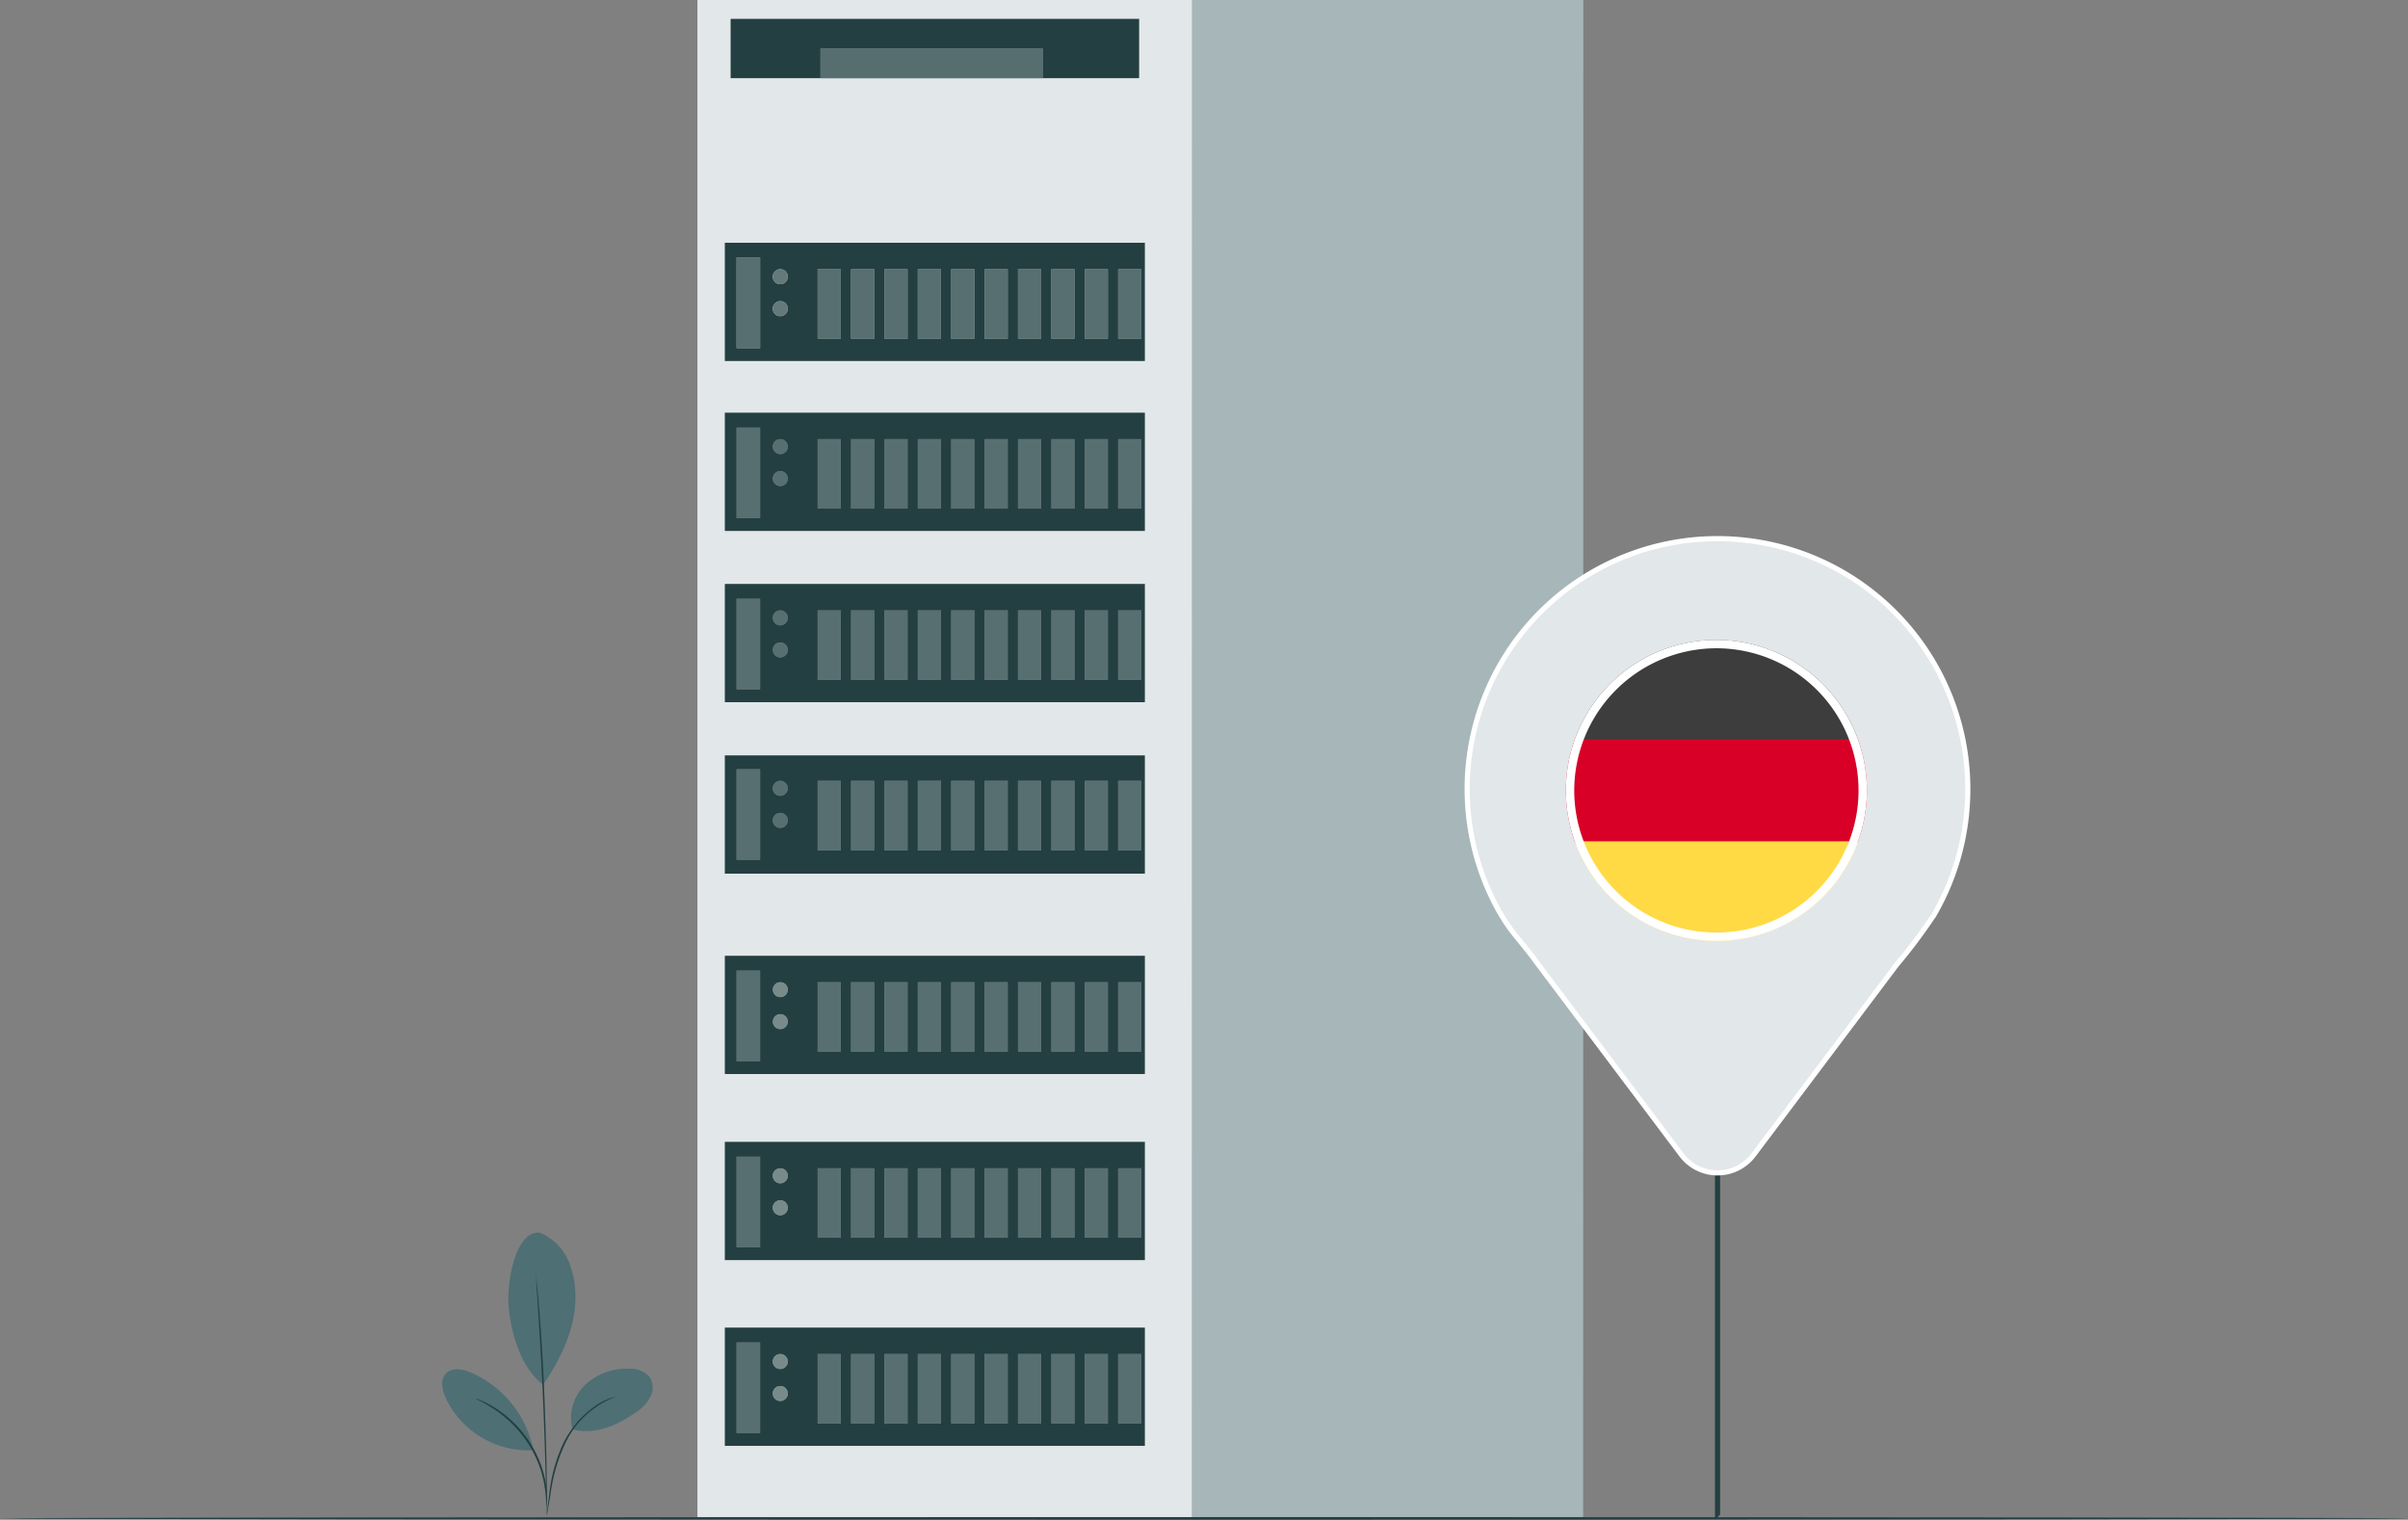 <svg xmlns="http://www.w3.org/2000/svg" width="468.283" height="295.532" viewBox="0 0 468.283 295.532"><rect x="0" y="0" width="468.283" height="295.532" fill="#808080" stroke="none"/><g id="Gruppe_18284" data-name="Gruppe 18284" transform="translate(-1073.358 -244.468)"><g id="freepik--Floor--inject-2" transform="translate(1031.358 66.42)"><path id="Pfad_91836" data-name="Pfad 91836" d="M510.283,473.32c0,.14-104.829.26-234.142.26S42,473.46,42,473.32s104.808-.26,234.142-.26S510.283,473.17,510.283,473.32Z" transform="translate(0)" fill="#243f41"></path></g><g id="Gruppe_18283" data-name="Gruppe 18283"><g id="Gruppe_18275" data-name="Gruppe 18275" transform="translate(1228.727 294.566)" opacity="0.6"><rect id="Rechteck_15526" data-name="Rechteck 15526" width="4.575" height="17.603" fill="#243f41"></rect><rect id="Rechteck_15527" data-name="Rechteck 15527" width="4.495" height="13.516" transform="translate(15.769 2.252)" fill="#243f41"></rect><rect id="Rechteck_15528" data-name="Rechteck 15528" width="4.495" height="13.516" transform="translate(22.268 2.252)" fill="#243f41"></rect><rect id="Rechteck_15529" data-name="Rechteck 15529" width="4.495" height="13.516" transform="translate(28.757 2.252)" fill="#243f41"></rect><rect id="Rechteck_15530" data-name="Rechteck 15530" width="4.495" height="13.516" transform="translate(35.245 2.252)" fill="#243f41"></rect><rect id="Rechteck_15531" data-name="Rechteck 15531" width="4.495" height="13.516" transform="translate(41.744 2.252)" fill="#243f41"></rect><rect id="Rechteck_15532" data-name="Rechteck 15532" width="4.495" height="13.516" transform="translate(48.235 2.252)" fill="#243f41"></rect><rect id="Rechteck_15533" data-name="Rechteck 15533" width="4.495" height="13.516" transform="translate(54.733 2.252)" fill="#243f41"></rect><rect id="Rechteck_15534" data-name="Rechteck 15534" width="4.495" height="13.516" transform="translate(61.222 2.252)" fill="#243f41"></rect><rect id="Rechteck_15535" data-name="Rechteck 15535" width="4.495" height="13.516" transform="translate(67.711 2.252)" fill="#243f41"></rect><rect id="Rechteck_15536" data-name="Rechteck 15536" width="4.495" height="13.516" transform="translate(74.209 2.252)" fill="#243f41"></rect></g><g id="Gruppe_18281" data-name="Gruppe 18281" transform="translate(-12.129)"><g id="Gruppe_18257" data-name="Gruppe 18257" transform="translate(-40.406 31.397)"><g id="Gruppe_18153" data-name="Gruppe 18153" transform="translate(1261.517 213.07)"><g id="freepik--Server--inject-2" transform="translate(0 0)"><path id="Pfad_91177" data-name="Pfad 91177" d="M0,0H96.3V295.012H0Z" fill="#e2e7e9"></path><path id="Pfad_91176" data-name="Pfad 91176" d="M0,0H76.114l-.031,295.012H-.031Z" transform="translate(96.169)" fill="#a6b6b9"></path><rect id="Rechteck_15524" data-name="Rechteck 15524" width="81.686" height="22.996" transform="translate(5.333 146.895)" fill="#243f41"></rect><rect id="Rechteck_15525" data-name="Rechteck 15525" width="81.686" height="22.996" transform="translate(5.333 47.208)" fill="#243f41"></rect><g id="Gruppe_18132" data-name="Gruppe 18132" transform="translate(14.663 52.351)"><path id="Pfad_90998" data-name="Pfad 90998" d="M261.721,180.2a1.455,1.455,0,1,1-1.455-1.455A1.455,1.455,0,0,1,261.721,180.2Z" transform="translate(-258.81 -178.74)" fill="#f8f9f9"></path><path id="Pfad_90999" data-name="Pfad 90999" d="M261.721,186.435a1.455,1.455,0,1,1-1.455-1.455A1.455,1.455,0,0,1,261.721,186.435Z" transform="translate(-258.81 -178.76)" fill="#f8f9f9"></path></g><g id="Gruppe_18121" data-name="Gruppe 18121" transform="translate(7.616 50.099)"><rect id="Rechteck_15526-2" data-name="Rechteck 15526" width="4.575" height="17.603" fill="#a6b6b9"></rect><rect id="Rechteck_15527-2" data-name="Rechteck 15527" width="4.495" height="13.516" transform="translate(15.769 2.252)" fill="#a6b6b9"></rect><rect id="Rechteck_15528-2" data-name="Rechteck 15528" width="4.495" height="13.516" transform="translate(22.268 2.252)" fill="#a6b6b9"></rect><rect id="Rechteck_15529-2" data-name="Rechteck 15529" width="4.495" height="13.516" transform="translate(28.757 2.252)" fill="#a6b6b9"></rect><rect id="Rechteck_15530-2" data-name="Rechteck 15530" width="4.495" height="13.516" transform="translate(35.245 2.252)" fill="#a6b6b9"></rect><rect id="Rechteck_15531-2" data-name="Rechteck 15531" width="4.495" height="13.516" transform="translate(41.744 2.252)" fill="#a6b6b9"></rect><rect id="Rechteck_15532-2" data-name="Rechteck 15532" width="4.495" height="13.516" transform="translate(48.235 2.252)" fill="#a6b6b9"></rect><rect id="Rechteck_15533-2" data-name="Rechteck 15533" width="4.495" height="13.516" transform="translate(54.733 2.252)" fill="#a6b6b9"></rect><rect id="Rechteck_15534-2" data-name="Rechteck 15534" width="4.495" height="13.516" transform="translate(61.222 2.252)" fill="#a6b6b9"></rect><rect id="Rechteck_15535-2" data-name="Rechteck 15535" width="4.495" height="13.516" transform="translate(67.711 2.252)" fill="#a6b6b9"></rect><rect id="Rechteck_15536-2" data-name="Rechteck 15536" width="4.495" height="13.516" transform="translate(74.209 2.252)" fill="#a6b6b9"></rect></g><rect id="Rechteck_15537" data-name="Rechteck 15537" width="81.686" height="22.996" transform="translate(5.333 80.251)" fill="#243f41"></rect><g id="Gruppe_18274" data-name="Gruppe 18274"><path id="Pfad_91000" data-name="Pfad 91000" d="M261.721,213.335a1.455,1.455,0,1,1-1.455-1.445,1.455,1.455,0,0,1,1.455,1.445Z" transform="translate(-244.146 -126.495)" fill="#a6b6b9"></path><path id="Pfad_91001" data-name="Pfad 91001" d="M261.721,219.575a1.455,1.455,0,1,1-1.455-1.455A1.455,1.455,0,0,1,261.721,219.575Z" transform="translate(-244.146 -126.516)" fill="#a6b6b9"></path><g id="Gruppe_18122" data-name="Gruppe 18122" transform="translate(7.617 83.142)"><rect id="Rechteck_15538" data-name="Rechteck 15538" width="4.575" height="17.603" fill="#a6b6b9"></rect><rect id="Rechteck_15539" data-name="Rechteck 15539" width="4.495" height="13.516" transform="translate(15.769 2.252)" fill="#a6b6b9"></rect><rect id="Rechteck_15540" data-name="Rechteck 15540" width="4.495" height="13.516" transform="translate(22.268 2.252)" fill="#a6b6b9"></rect><rect id="Rechteck_15541" data-name="Rechteck 15541" width="4.495" height="13.516" transform="translate(28.757 2.252)" fill="#a6b6b9"></rect><rect id="Rechteck_15542" data-name="Rechteck 15542" width="4.495" height="13.516" transform="translate(35.245 2.252)" fill="#a6b6b9"></rect><rect id="Rechteck_15543" data-name="Rechteck 15543" width="4.495" height="13.516" transform="translate(41.744 2.252)" fill="#a6b6b9"></rect><rect id="Rechteck_15544" data-name="Rechteck 15544" width="4.495" height="13.516" transform="translate(48.235 2.252)" fill="#a6b6b9"></rect><rect id="Rechteck_15545" data-name="Rechteck 15545" width="4.495" height="13.516" transform="translate(54.733 2.252)" fill="#a6b6b9"></rect><rect id="Rechteck_15546" data-name="Rechteck 15546" width="4.495" height="13.516" transform="translate(61.222 2.252)" fill="#a6b6b9"></rect><rect id="Rechteck_15547" data-name="Rechteck 15547" width="4.495" height="13.516" transform="translate(67.711 2.252)" fill="#a6b6b9"></rect><rect id="Rechteck_15548" data-name="Rechteck 15548" width="4.495" height="13.516" transform="translate(74.209 2.252)" fill="#a6b6b9"></rect></g></g><rect id="Rechteck_15549" data-name="Rechteck 15549" width="81.686" height="22.996" transform="translate(5.333 113.553)" fill="#243f41"></rect><g id="Gruppe_18118" data-name="Gruppe 18118" transform="translate(7.616 116.444)"><g id="Gruppe_18272" data-name="Gruppe 18272"><rect id="Rechteck_15550" data-name="Rechteck 15550" width="4.575" height="17.603" fill="#a6b6b9"></rect><g id="Gruppe_18130" data-name="Gruppe 18130" transform="translate(7.047 2.253)"><path id="Pfad_91002" data-name="Pfad 91002" d="M261.721,246.745a1.455,1.455,0,1,1-1.455-1.445,1.455,1.455,0,0,1,1.455,1.445Z" transform="translate(-258.81 -245.3)" fill="#a6b6b9"></path><path id="Pfad_91003" data-name="Pfad 91003" d="M261.721,253a1.455,1.455,0,1,1-1.455-1.445A1.455,1.455,0,0,1,261.721,253Z" transform="translate(-258.81 -245.32)" fill="#a6b6b9"></path></g><rect id="Rechteck_15551" data-name="Rechteck 15551" width="4.495" height="13.516" transform="translate(15.77 2.253)" fill="#a6b6b9"></rect><rect id="Rechteck_15552" data-name="Rechteck 15552" width="4.495" height="13.516" transform="translate(22.268 2.253)" fill="#a6b6b9"></rect><rect id="Rechteck_15553" data-name="Rechteck 15553" width="4.495" height="13.516" transform="translate(28.756 2.253)" fill="#a6b6b9"></rect><rect id="Rechteck_15554" data-name="Rechteck 15554" width="4.495" height="13.516" transform="translate(35.246 2.253)" fill="#a6b6b9"></rect><rect id="Rechteck_15555" data-name="Rechteck 15555" width="4.495" height="13.516" transform="translate(41.744 2.253)" fill="#a6b6b9"></rect><rect id="Rechteck_15556" data-name="Rechteck 15556" width="4.495" height="13.516" transform="translate(48.234 2.253)" fill="#a6b6b9"></rect><rect id="Rechteck_15557" data-name="Rechteck 15557" width="4.495" height="13.516" transform="translate(54.732 2.253)" fill="#a6b6b9"></rect><rect id="Rechteck_15558" data-name="Rechteck 15558" width="4.495" height="13.516" transform="translate(61.223 2.253)" fill="#a6b6b9"></rect><rect id="Rechteck_15559" data-name="Rechteck 15559" width="4.495" height="13.516" transform="translate(67.711 2.253)" fill="#a6b6b9"></rect><rect id="Rechteck_15560" data-name="Rechteck 15560" width="4.495" height="13.516" transform="translate(74.209 2.253)" fill="#a6b6b9"></rect></g></g><g id="Gruppe_18119" data-name="Gruppe 18119" transform="translate(7.616 149.592)"><g id="Gruppe_18270" data-name="Gruppe 18270"><rect id="Rechteck_15550-2" data-name="Rechteck 15550" width="4.575" height="17.603" fill="#a6b6b9"></rect><path id="Pfad_91002-2" data-name="Pfad 91002" d="M261.721,246.745a1.455,1.455,0,1,1-1.455-1.445,1.455,1.455,0,0,1,1.455,1.445Z" transform="translate(-251.764 -243.047)" fill="#a6b6b9"></path><path id="Pfad_91003-2" data-name="Pfad 91003" d="M261.721,253a1.455,1.455,0,1,1-1.455-1.445A1.455,1.455,0,0,1,261.721,253Z" transform="translate(-251.764 -243.067)" fill="#a6b6b9"></path><rect id="Rechteck_15551-2" data-name="Rechteck 15551" width="4.495" height="13.516" transform="translate(15.77 2.253)" fill="#a6b6b9"></rect><rect id="Rechteck_15552-2" data-name="Rechteck 15552" width="4.495" height="13.516" transform="translate(22.268 2.253)" fill="#a6b6b9"></rect><rect id="Rechteck_15553-2" data-name="Rechteck 15553" width="4.495" height="13.516" transform="translate(28.756 2.253)" fill="#a6b6b9"></rect><rect id="Rechteck_15554-2" data-name="Rechteck 15554" width="4.495" height="13.516" transform="translate(35.246 2.253)" fill="#a6b6b9"></rect><rect id="Rechteck_15555-2" data-name="Rechteck 15555" width="4.495" height="13.516" transform="translate(41.744 2.253)" fill="#a6b6b9"></rect><rect id="Rechteck_15556-2" data-name="Rechteck 15556" width="4.495" height="13.516" transform="translate(48.234 2.253)" fill="#a6b6b9"></rect><rect id="Rechteck_15557-2" data-name="Rechteck 15557" width="4.495" height="13.516" transform="translate(54.732 2.253)" fill="#a6b6b9"></rect><rect id="Rechteck_15558-2" data-name="Rechteck 15558" width="4.495" height="13.516" transform="translate(61.223 2.253)" fill="#a6b6b9"></rect><rect id="Rechteck_15559-2" data-name="Rechteck 15559" width="4.495" height="13.516" transform="translate(67.711 2.253)" fill="#a6b6b9"></rect><rect id="Rechteck_15560-2" data-name="Rechteck 15560" width="4.495" height="13.516" transform="translate(74.209 2.253)" fill="#a6b6b9"></rect></g></g><rect id="Rechteck_15561" data-name="Rechteck 15561" width="81.686" height="22.996" transform="translate(5.333 185.86)" fill="#243f41"></rect><g id="Gruppe_18128" data-name="Gruppe 18128" transform="translate(14.663 191.003)"><path id="Pfad_91004" data-name="Pfad 91004" d="M261.721,319.3a1.445,1.445,0,1,1-.423-1.032A1.455,1.455,0,0,1,261.721,319.3Z" transform="translate(-258.81 -317.84)" fill="#f8f9f9"></path><path id="Pfad_91005" data-name="Pfad 91005" d="M261.721,325.535a1.445,1.445,0,1,1-.423-1.032A1.455,1.455,0,0,1,261.721,325.535Z" transform="translate(-258.81 -317.86)" fill="#f8f9f9"></path></g><g id="Gruppe_18123" data-name="Gruppe 18123" transform="translate(7.616 188.75)"><rect id="Rechteck_15562" data-name="Rechteck 15562" width="4.575" height="17.603" fill="#a6b6b9"></rect><rect id="Rechteck_15563" data-name="Rechteck 15563" width="4.495" height="13.516" transform="translate(15.769 2.252)" fill="#a6b6b9"></rect><rect id="Rechteck_15564" data-name="Rechteck 15564" width="4.495" height="13.516" transform="translate(22.268 2.252)" fill="#a6b6b9"></rect><rect id="Rechteck_15565" data-name="Rechteck 15565" width="4.495" height="13.516" transform="translate(28.757 2.252)" fill="#a6b6b9"></rect><rect id="Rechteck_15566" data-name="Rechteck 15566" width="4.495" height="13.516" transform="translate(35.245 2.252)" fill="#a6b6b9"></rect><rect id="Rechteck_15567" data-name="Rechteck 15567" width="4.495" height="13.516" transform="translate(41.744 2.252)" fill="#a6b6b9"></rect><rect id="Rechteck_15568" data-name="Rechteck 15568" width="4.495" height="13.516" transform="translate(48.235 2.252)" fill="#a6b6b9"></rect><rect id="Rechteck_15569" data-name="Rechteck 15569" width="4.495" height="13.516" transform="translate(54.733 2.252)" fill="#a6b6b9"></rect><rect id="Rechteck_15570" data-name="Rechteck 15570" width="4.495" height="13.516" transform="translate(61.222 2.252)" fill="#a6b6b9"></rect><rect id="Rechteck_15571" data-name="Rechteck 15571" width="4.495" height="13.516" transform="translate(67.711 2.252)" fill="#a6b6b9"></rect><rect id="Rechteck_15572" data-name="Rechteck 15572" width="4.495" height="13.516" transform="translate(74.209 2.252)" fill="#a6b6b9"></rect></g><rect id="Rechteck_15573" data-name="Rechteck 15573" width="81.686" height="22.996" transform="translate(5.333 258.166)" fill="#243f41"></rect><g id="Gruppe_18126" data-name="Gruppe 18126" transform="translate(14.663 263.309)"><path id="Pfad_91006" data-name="Pfad 91006" d="M261.721,391.835a1.455,1.455,0,1,1-1.455-1.455A1.455,1.455,0,0,1,261.721,391.835Z" transform="translate(-258.81 -390.38)" fill="#f8f9f9"></path><path id="Pfad_91007" data-name="Pfad 91007" d="M261.721,398.075a1.455,1.455,0,1,1-1.455-1.455A1.455,1.455,0,0,1,261.721,398.075Z" transform="translate(-258.81 -390.4)" fill="#f8f9f9"></path></g><g id="Gruppe_18125" data-name="Gruppe 18125" transform="translate(7.616 261.057)"><rect id="Rechteck_15574" data-name="Rechteck 15574" width="4.575" height="17.603" fill="#a6b6b9"></rect><rect id="Rechteck_15575" data-name="Rechteck 15575" width="4.495" height="13.516" transform="translate(15.769 2.252)" fill="#a6b6b9"></rect><rect id="Rechteck_15576" data-name="Rechteck 15576" width="4.495" height="13.516" transform="translate(22.268 2.252)" fill="#a6b6b9"></rect><rect id="Rechteck_15577" data-name="Rechteck 15577" width="4.495" height="13.516" transform="translate(28.757 2.252)" fill="#a6b6b9"></rect><rect id="Rechteck_15578" data-name="Rechteck 15578" width="4.495" height="13.516" transform="translate(35.245 2.252)" fill="#a6b6b9"></rect><rect id="Rechteck_15579" data-name="Rechteck 15579" width="4.495" height="13.516" transform="translate(41.744 2.252)" fill="#a6b6b9"></rect><rect id="Rechteck_15580" data-name="Rechteck 15580" width="4.495" height="13.516" transform="translate(48.235 2.252)" fill="#a6b6b9"></rect><rect id="Rechteck_15581" data-name="Rechteck 15581" width="4.495" height="13.516" transform="translate(54.733 2.252)" fill="#a6b6b9"></rect><rect id="Rechteck_15582" data-name="Rechteck 15582" width="4.495" height="13.516" transform="translate(61.222 2.252)" fill="#a6b6b9"></rect><rect id="Rechteck_15583" data-name="Rechteck 15583" width="4.495" height="13.516" transform="translate(67.711 2.252)" fill="#a6b6b9"></rect><rect id="Rechteck_15584" data-name="Rechteck 15584" width="4.495" height="13.516" transform="translate(74.209 2.252)" fill="#a6b6b9"></rect></g><rect id="Rechteck_15585" data-name="Rechteck 15585" width="81.686" height="22.996" transform="translate(5.333 222.043)" fill="#243f41"></rect><g id="Gruppe_18127" data-name="Gruppe 18127" transform="translate(14.663 227.186)"><path id="Pfad_91008" data-name="Pfad 91008" d="M261.721,355.6a1.455,1.455,0,1,1-1.455-1.455A1.455,1.455,0,0,1,261.721,355.6Z" transform="translate(-258.81 -354.14)" fill="#f8f9f9"></path><path id="Pfad_91009" data-name="Pfad 91009" d="M261.721,361.835a1.455,1.455,0,1,1-1.455-1.455A1.455,1.455,0,0,1,261.721,361.835Z" transform="translate(-258.81 -354.16)" fill="#f8f9f9"></path></g><g id="Gruppe_18124" data-name="Gruppe 18124" transform="translate(7.616 224.933)"><rect id="Rechteck_15586" data-name="Rechteck 15586" width="4.575" height="17.603" fill="#a6b6b9"></rect><rect id="Rechteck_15587" data-name="Rechteck 15587" width="4.495" height="13.516" transform="translate(15.769 2.252)" fill="#a6b6b9"></rect><rect id="Rechteck_15588" data-name="Rechteck 15588" width="4.495" height="13.516" transform="translate(22.268 2.252)" fill="#a6b6b9"></rect><rect id="Rechteck_15589" data-name="Rechteck 15589" width="4.495" height="13.516" transform="translate(28.757 2.252)" fill="#a6b6b9"></rect><rect id="Rechteck_15590" data-name="Rechteck 15590" width="4.495" height="13.516" transform="translate(35.245 2.252)" fill="#a6b6b9"></rect><rect id="Rechteck_15591" data-name="Rechteck 15591" width="4.495" height="13.516" transform="translate(41.744 2.252)" fill="#a6b6b9"></rect><rect id="Rechteck_15592" data-name="Rechteck 15592" width="4.495" height="13.516" transform="translate(48.235 2.252)" fill="#a6b6b9"></rect><rect id="Rechteck_15593" data-name="Rechteck 15593" width="4.495" height="13.516" transform="translate(54.733 2.252)" fill="#a6b6b9"></rect><rect id="Rechteck_15594" data-name="Rechteck 15594" width="4.495" height="13.516" transform="translate(61.222 2.252)" fill="#a6b6b9"></rect><rect id="Rechteck_15595" data-name="Rechteck 15595" width="4.495" height="13.516" transform="translate(67.711 2.252)" fill="#a6b6b9"></rect><rect id="Rechteck_15596" data-name="Rechteck 15596" width="4.495" height="13.516" transform="translate(74.209 2.252)" fill="#a6b6b9"></rect></g><rect id="Rechteck_15597" data-name="Rechteck 15597" width="79.443" height="11.533" transform="translate(6.46 3.668)" fill="#243f41"></rect><rect id="Rechteck_15598" data-name="Rechteck 15598" width="43.25" height="5.761" transform="translate(23.933 9.43)" fill="#a6b6b9"></rect><g id="Gruppe_18258" data-name="Gruppe 18258" transform="translate(7.617 188.751)" opacity="0.6"><rect id="Rechteck_15562-2" data-name="Rechteck 15562" width="4.575" height="17.603" fill="#243f41"></rect><rect id="Rechteck_15563-2" data-name="Rechteck 15563" width="4.495" height="13.516" transform="translate(15.769 2.252)" fill="#243f41"></rect><rect id="Rechteck_15564-2" data-name="Rechteck 15564" width="4.495" height="13.516" transform="translate(22.268 2.252)" fill="#243f41"></rect><rect id="Rechteck_15565-2" data-name="Rechteck 15565" width="4.495" height="13.516" transform="translate(28.757 2.252)" fill="#243f41"></rect><rect id="Rechteck_15566-2" data-name="Rechteck 15566" width="4.495" height="13.516" transform="translate(35.245 2.252)" fill="#243f41"></rect><rect id="Rechteck_15567-2" data-name="Rechteck 15567" width="4.495" height="13.516" transform="translate(41.744 2.252)" fill="#243f41"></rect><rect id="Rechteck_15568-2" data-name="Rechteck 15568" width="4.495" height="13.516" transform="translate(48.235 2.252)" fill="#243f41"></rect><rect id="Rechteck_15569-2" data-name="Rechteck 15569" width="4.495" height="13.516" transform="translate(54.733 2.252)" fill="#243f41"></rect><rect id="Rechteck_15570-2" data-name="Rechteck 15570" width="4.495" height="13.516" transform="translate(61.222 2.252)" fill="#243f41"></rect><rect id="Rechteck_15571-2" data-name="Rechteck 15571" width="4.495" height="13.516" transform="translate(67.711 2.252)" fill="#243f41"></rect><rect id="Rechteck_15572-2" data-name="Rechteck 15572" width="4.495" height="13.516" transform="translate(74.209 2.252)" fill="#243f41"></rect></g><g id="Gruppe_18259" data-name="Gruppe 18259" transform="translate(7.617 224.934)" opacity="0.6"><rect id="Rechteck_15586-2" data-name="Rechteck 15586" width="4.575" height="17.603" fill="#243f41"></rect><rect id="Rechteck_15587-2" data-name="Rechteck 15587" width="4.495" height="13.516" transform="translate(15.769 2.252)" fill="#243f41"></rect><rect id="Rechteck_15588-2" data-name="Rechteck 15588" width="4.495" height="13.516" transform="translate(22.268 2.252)" fill="#243f41"></rect><rect id="Rechteck_15589-2" data-name="Rechteck 15589" width="4.495" height="13.516" transform="translate(28.757 2.252)" fill="#243f41"></rect><rect id="Rechteck_15590-2" data-name="Rechteck 15590" width="4.495" height="13.516" transform="translate(35.245 2.252)" fill="#243f41"></rect><rect id="Rechteck_15591-2" data-name="Rechteck 15591" width="4.495" height="13.516" transform="translate(41.744 2.252)" fill="#243f41"></rect><rect id="Rechteck_15592-2" data-name="Rechteck 15592" width="4.495" height="13.516" transform="translate(48.235 2.252)" fill="#243f41"></rect><rect id="Rechteck_15593-2" data-name="Rechteck 15593" width="4.495" height="13.516" transform="translate(54.733 2.252)" fill="#243f41"></rect><rect id="Rechteck_15594-2" data-name="Rechteck 15594" width="4.495" height="13.516" transform="translate(61.222 2.252)" fill="#243f41"></rect><rect id="Rechteck_15595-2" data-name="Rechteck 15595" width="4.495" height="13.516" transform="translate(67.711 2.252)" fill="#243f41"></rect><rect id="Rechteck_15596-2" data-name="Rechteck 15596" width="4.495" height="13.516" transform="translate(74.209 2.252)" fill="#243f41"></rect></g><g id="Gruppe_18260" data-name="Gruppe 18260" transform="translate(7.617 261.057)" opacity="0.6"><rect id="Rechteck_15586-3" data-name="Rechteck 15586" width="4.575" height="17.603" fill="#243f41"></rect><rect id="Rechteck_15587-3" data-name="Rechteck 15587" width="4.495" height="13.516" transform="translate(15.769 2.252)" fill="#243f41"></rect><rect id="Rechteck_15588-3" data-name="Rechteck 15588" width="4.495" height="13.516" transform="translate(22.268 2.252)" fill="#243f41"></rect><rect id="Rechteck_15589-3" data-name="Rechteck 15589" width="4.495" height="13.516" transform="translate(28.757 2.252)" fill="#243f41"></rect><rect id="Rechteck_15590-3" data-name="Rechteck 15590" width="4.495" height="13.516" transform="translate(35.245 2.252)" fill="#243f41"></rect><rect id="Rechteck_15591-3" data-name="Rechteck 15591" width="4.495" height="13.516" transform="translate(41.744 2.252)" fill="#243f41"></rect><rect id="Rechteck_15592-3" data-name="Rechteck 15592" width="4.495" height="13.516" transform="translate(48.235 2.252)" fill="#243f41"></rect><rect id="Rechteck_15593-3" data-name="Rechteck 15593" width="4.495" height="13.516" transform="translate(54.733 2.252)" fill="#243f41"></rect><rect id="Rechteck_15594-3" data-name="Rechteck 15594" width="4.495" height="13.516" transform="translate(61.222 2.252)" fill="#243f41"></rect><rect id="Rechteck_15595-3" data-name="Rechteck 15595" width="4.495" height="13.516" transform="translate(67.711 2.252)" fill="#243f41"></rect><rect id="Rechteck_15596-3" data-name="Rechteck 15596" width="4.495" height="13.516" transform="translate(74.209 2.252)" fill="#243f41"></rect></g><g id="Gruppe_18263" data-name="Gruppe 18263" transform="translate(7.617 50.1)" opacity="0.6"><rect id="Rechteck_15526-3" data-name="Rechteck 15526" width="4.575" height="17.603" fill="#a6b6b9"></rect><rect id="Rechteck_15527-3" data-name="Rechteck 15527" width="4.495" height="13.516" transform="translate(15.769 2.252)" fill="#a6b6b9"></rect><rect id="Rechteck_15528-3" data-name="Rechteck 15528" width="4.495" height="13.516" transform="translate(22.268 2.252)" fill="#a6b6b9"></rect><rect id="Rechteck_15529-3" data-name="Rechteck 15529" width="4.495" height="13.516" transform="translate(28.757 2.252)" fill="#a6b6b9"></rect><rect id="Rechteck_15530-3" data-name="Rechteck 15530" width="4.495" height="13.516" transform="translate(35.245 2.252)" fill="#a6b6b9"></rect><rect id="Rechteck_15531-3" data-name="Rechteck 15531" width="4.495" height="13.516" transform="translate(41.744 2.252)" fill="#a6b6b9"></rect><rect id="Rechteck_15532-3" data-name="Rechteck 15532" width="4.495" height="13.516" transform="translate(48.235 2.252)" fill="#a6b6b9"></rect><rect id="Rechteck_15533-3" data-name="Rechteck 15533" width="4.495" height="13.516" transform="translate(54.733 2.252)" fill="#a6b6b9"></rect><rect id="Rechteck_15534-3" data-name="Rechteck 15534" width="4.495" height="13.516" transform="translate(61.222 2.252)" fill="#a6b6b9"></rect><rect id="Rechteck_15535-3" data-name="Rechteck 15535" width="4.495" height="13.516" transform="translate(67.711 2.252)" fill="#a6b6b9"></rect><rect id="Rechteck_15536-3" data-name="Rechteck 15536" width="4.495" height="13.516" transform="translate(74.209 2.252)" fill="#a6b6b9"></rect></g><g id="Gruppe_18264" data-name="Gruppe 18264" transform="translate(14.664 52.352)" opacity="0.6"><path id="Pfad_90998-2" data-name="Pfad 90998" d="M261.721,180.2a1.455,1.455,0,1,1-1.455-1.455A1.455,1.455,0,0,1,261.721,180.2Z" transform="translate(-258.81 -178.74)" fill="#a6b6b9"></path><path id="Pfad_90999-2" data-name="Pfad 90999" d="M261.721,186.435a1.455,1.455,0,1,1-1.455-1.455A1.455,1.455,0,0,1,261.721,186.435Z" transform="translate(-258.81 -178.76)" fill="#a6b6b9"></path></g><g id="Gruppe_18267" data-name="Gruppe 18267" transform="translate(14.664 191.003)" opacity="0.6"><path id="Pfad_91004-2" data-name="Pfad 91004" d="M261.721,319.3a1.445,1.445,0,1,1-.423-1.032A1.455,1.455,0,0,1,261.721,319.3Z" transform="translate(-258.81 -317.84)" fill="#243f41"></path><path id="Pfad_91005-2" data-name="Pfad 91005" d="M261.721,325.535a1.445,1.445,0,1,1-.423-1.032A1.455,1.455,0,0,1,261.721,325.535Z" transform="translate(-258.81 -317.86)" fill="#243f41"></path></g><g id="Gruppe_18268" data-name="Gruppe 18268" transform="translate(14.664 227.187)" opacity="0.6"><path id="Pfad_91008-2" data-name="Pfad 91008" d="M261.721,355.6a1.455,1.455,0,1,1-1.455-1.455A1.455,1.455,0,0,1,261.721,355.6Z" transform="translate(-258.81 -354.14)" fill="#243f41"></path><path id="Pfad_91009-2" data-name="Pfad 91009" d="M261.721,361.835a1.455,1.455,0,1,1-1.455-1.455A1.455,1.455,0,0,1,261.721,361.835Z" transform="translate(-258.81 -354.16)" fill="#243f41"></path></g><g id="Gruppe_18269" data-name="Gruppe 18269" transform="translate(14.664 263.31)" opacity="0.6"><path id="Pfad_91006-2" data-name="Pfad 91006" d="M261.721,391.835a1.455,1.455,0,1,1-1.455-1.455A1.455,1.455,0,0,1,261.721,391.835Z" transform="translate(-258.81 -390.38)" fill="#243f41"></path><path id="Pfad_91007-2" data-name="Pfad 91007" d="M261.721,398.075a1.455,1.455,0,1,1-1.455-1.455A1.455,1.455,0,0,1,261.721,398.075Z" transform="translate(-258.81 -390.4)" fill="#243f41"></path></g><path id="Pfad_92092" data-name="Pfad 92092" d="M261.721,180.2a1.455,1.455,0,1,1-1.455-1.455A1.455,1.455,0,0,1,261.721,180.2Z" transform="translate(-244.145 -126.388)" fill="#243f41" opacity="0.6"></path><path id="Pfad_92093" data-name="Pfad 92093" d="M261.721,186.435a1.455,1.455,0,1,1-1.455-1.455A1.455,1.455,0,0,1,261.721,186.435Z" transform="translate(-244.145 -126.408)" fill="#243f41" opacity="0.6"></path><rect id="Rechteck_15960" data-name="Rechteck 15960" width="43.25" height="5.761" transform="translate(23.934 9.431)" fill="#243f41" opacity="0.6"></rect><g id="Gruppe_18282" data-name="Gruppe 18282" transform="translate(7.617 50.1)" opacity="0.6"><rect id="Rechteck_15526-4" data-name="Rechteck 15526" width="4.575" height="17.603" fill="#243f41"></rect><rect id="Rechteck_15527-4" data-name="Rechteck 15527" width="4.495" height="13.516" transform="translate(15.769 2.252)" fill="#243f41"></rect><rect id="Rechteck_15528-4" data-name="Rechteck 15528" width="4.495" height="13.516" transform="translate(22.268 2.252)" fill="#243f41"></rect><rect id="Rechteck_15529-4" data-name="Rechteck 15529" width="4.495" height="13.516" transform="translate(28.757 2.252)" fill="#243f41"></rect><rect id="Rechteck_15530-4" data-name="Rechteck 15530" width="4.495" height="13.516" transform="translate(35.245 2.252)" fill="#243f41"></rect><rect id="Rechteck_15531-4" data-name="Rechteck 15531" width="4.495" height="13.516" transform="translate(41.744 2.252)" fill="#243f41"></rect><rect id="Rechteck_15532-4" data-name="Rechteck 15532" width="4.495" height="13.516" transform="translate(48.235 2.252)" fill="#243f41"></rect><rect id="Rechteck_15533-4" data-name="Rechteck 15533" width="4.495" height="13.516" transform="translate(54.733 2.252)" fill="#243f41"></rect><rect id="Rechteck_15534-4" data-name="Rechteck 15534" width="4.495" height="13.516" transform="translate(61.222 2.252)" fill="#243f41"></rect><rect id="Rechteck_15535-4" data-name="Rechteck 15535" width="4.495" height="13.516" transform="translate(67.711 2.252)" fill="#243f41"></rect><rect id="Rechteck_15536-4" data-name="Rechteck 15536" width="4.495" height="13.516" transform="translate(74.209 2.252)" fill="#243f41"></rect></g></g></g></g><g id="Gruppe_18271" data-name="Gruppe 18271" transform="translate(1228.727 394.059)" opacity="0.6"><rect id="Rechteck_15550-3" data-name="Rechteck 15550" width="4.575" height="17.603" fill="#243f41"></rect><path id="Pfad_91002-3" data-name="Pfad 91002" d="M261.721,246.745a1.455,1.455,0,1,1-1.455-1.445,1.455,1.455,0,0,1,1.455,1.445Z" transform="translate(-251.764 -243.047)" fill="#243f41"></path><path id="Pfad_91003-3" data-name="Pfad 91003" d="M261.721,253a1.455,1.455,0,1,1-1.455-1.445A1.455,1.455,0,0,1,261.721,253Z" transform="translate(-251.764 -243.067)" fill="#243f41"></path><rect id="Rechteck_15551-3" data-name="Rechteck 15551" width="4.495" height="13.516" transform="translate(15.77 2.253)" fill="#243f41"></rect><rect id="Rechteck_15552-3" data-name="Rechteck 15552" width="4.495" height="13.516" transform="translate(22.268 2.253)" fill="#243f41"></rect><rect id="Rechteck_15553-3" data-name="Rechteck 15553" width="4.495" height="13.516" transform="translate(28.756 2.253)" fill="#243f41"></rect><rect id="Rechteck_15554-3" data-name="Rechteck 15554" width="4.495" height="13.516" transform="translate(35.246 2.253)" fill="#243f41"></rect><rect id="Rechteck_15555-3" data-name="Rechteck 15555" width="4.495" height="13.516" transform="translate(41.744 2.253)" fill="#243f41"></rect><rect id="Rechteck_15556-3" data-name="Rechteck 15556" width="4.495" height="13.516" transform="translate(48.234 2.253)" fill="#243f41"></rect><rect id="Rechteck_15557-3" data-name="Rechteck 15557" width="4.495" height="13.516" transform="translate(54.732 2.253)" fill="#243f41"></rect><rect id="Rechteck_15558-3" data-name="Rechteck 15558" width="4.495" height="13.516" transform="translate(61.223 2.253)" fill="#243f41"></rect><rect id="Rechteck_15559-3" data-name="Rechteck 15559" width="4.495" height="13.516" transform="translate(67.711 2.253)" fill="#243f41"></rect><rect id="Rechteck_15560-3" data-name="Rechteck 15560" width="4.495" height="13.516" transform="translate(74.209 2.253)" fill="#243f41"></rect></g><g id="Gruppe_18273" data-name="Gruppe 18273" transform="translate(1228.727 360.911)" opacity="0.6"><rect id="Rechteck_15550-4" data-name="Rechteck 15550" width="4.575" height="17.603" fill="#243f41"></rect><g id="Gruppe_18130-2" data-name="Gruppe 18130" transform="translate(7.047 2.253)"><path id="Pfad_91002-4" data-name="Pfad 91002" d="M261.721,246.745a1.455,1.455,0,1,1-1.455-1.445,1.455,1.455,0,0,1,1.455,1.445Z" transform="translate(-258.81 -245.3)" fill="#243f41"></path><path id="Pfad_91003-4" data-name="Pfad 91003" d="M261.721,253a1.455,1.455,0,1,1-1.455-1.445A1.455,1.455,0,0,1,261.721,253Z" transform="translate(-258.81 -245.32)" fill="#243f41"></path></g><rect id="Rechteck_15551-4" data-name="Rechteck 15551" width="4.495" height="13.516" transform="translate(15.77 2.253)" fill="#243f41"></rect><rect id="Rechteck_15552-4" data-name="Rechteck 15552" width="4.495" height="13.516" transform="translate(22.268 2.253)" fill="#243f41"></rect><rect id="Rechteck_15553-4" data-name="Rechteck 15553" width="4.495" height="13.516" transform="translate(28.756 2.253)" fill="#243f41"></rect><rect id="Rechteck_15554-4" data-name="Rechteck 15554" width="4.495" height="13.516" transform="translate(35.246 2.253)" fill="#243f41"></rect><rect id="Rechteck_15555-4" data-name="Rechteck 15555" width="4.495" height="13.516" transform="translate(41.744 2.253)" fill="#243f41"></rect><rect id="Rechteck_15556-4" data-name="Rechteck 15556" width="4.495" height="13.516" transform="translate(48.234 2.253)" fill="#243f41"></rect><rect id="Rechteck_15557-4" data-name="Rechteck 15557" width="4.495" height="13.516" transform="translate(54.732 2.253)" fill="#243f41"></rect><rect id="Rechteck_15558-4" data-name="Rechteck 15558" width="4.495" height="13.516" transform="translate(61.223 2.253)" fill="#243f41"></rect><rect id="Rechteck_15559-4" data-name="Rechteck 15559" width="4.495" height="13.516" transform="translate(67.711 2.253)" fill="#243f41"></rect><rect id="Rechteck_15560-4" data-name="Rechteck 15560" width="4.495" height="13.516" transform="translate(74.209 2.253)" fill="#243f41"></rect></g><g id="Gruppe_18276" data-name="Gruppe 18276" transform="translate(1221.109 244.467)" opacity="0.6"><path id="Pfad_91000-2" data-name="Pfad 91000" d="M261.721,213.335a1.455,1.455,0,1,1-1.455-1.445,1.455,1.455,0,0,1,1.455,1.445Z" transform="translate(-244.146 -126.495)" fill="#243f41"></path><path id="Pfad_91001-2" data-name="Pfad 91001" d="M261.721,219.575a1.455,1.455,0,1,1-1.455-1.455A1.455,1.455,0,0,1,261.721,219.575Z" transform="translate(-244.146 -126.516)" fill="#243f41"></path><g id="Gruppe_18122-2" data-name="Gruppe 18122" transform="translate(7.617 83.142)"><rect id="Rechteck_15538-2" data-name="Rechteck 15538" width="4.575" height="17.603" fill="#243f41"></rect><rect id="Rechteck_15539-2" data-name="Rechteck 15539" width="4.495" height="13.516" transform="translate(15.769 2.252)" fill="#243f41"></rect><rect id="Rechteck_15540-2" data-name="Rechteck 15540" width="4.495" height="13.516" transform="translate(22.268 2.252)" fill="#243f41"></rect><rect id="Rechteck_15541-2" data-name="Rechteck 15541" width="4.495" height="13.516" transform="translate(28.757 2.252)" fill="#243f41"></rect><rect id="Rechteck_15542-2" data-name="Rechteck 15542" width="4.495" height="13.516" transform="translate(35.245 2.252)" fill="#243f41"></rect><rect id="Rechteck_15543-2" data-name="Rechteck 15543" width="4.495" height="13.516" transform="translate(41.744 2.252)" fill="#243f41"></rect><rect id="Rechteck_15544-2" data-name="Rechteck 15544" width="4.495" height="13.516" transform="translate(48.235 2.252)" fill="#243f41"></rect><rect id="Rechteck_15545-2" data-name="Rechteck 15545" width="4.495" height="13.516" transform="translate(54.733 2.252)" fill="#243f41"></rect><rect id="Rechteck_15546-2" data-name="Rechteck 15546" width="4.495" height="13.516" transform="translate(61.222 2.252)" fill="#243f41"></rect><rect id="Rechteck_15547-2" data-name="Rechteck 15547" width="4.495" height="13.516" transform="translate(67.711 2.252)" fill="#243f41"></rect><rect id="Rechteck_15548-2" data-name="Rechteck 15548" width="4.495" height="13.516" transform="translate(74.209 2.252)" fill="#243f41"></rect></g></g><g id="freepik--Plant--inject-2" transform="translate(1090 66.62)"><path id="Pfad_91914" data-name="Pfad 91914" d="M100.49,417.57a10.42,10.42,0,0,1,5.7,5.86,18.34,18.34,0,0,1,1.13,8.25c-.35,5.42-3.14,11-6.22,15.46-4.73-3.73-6.11-10.58-6.59-14.1-.76-5.56,1.24-16.07,6-15.47" fill="#4e6f74"></path><path id="Pfad_91915" data-name="Pfad 91915" d="M106.8,455.76a8.91,8.91,0,0,1,2.46-8.59,11.78,11.78,0,0,1,8.58-3.15,5,5,0,0,1,3.91,1.53,3.79,3.79,0,0,1,.25,3.85,7.7,7.7,0,0,1-2.72,3c-3.8,2.66-8,4.53-12.48,3.41" fill="#4e6f74"></path><path id="Pfad_91916" data-name="Pfad 91916" d="M101.8,472.55a5.7,5.7,0,0,1,.1-1.11c.11-.79.24-1.8.4-3a31.38,31.38,0,0,1,2.62-9.7,19.13,19.13,0,0,1,6.5-7.61,12.481,12.481,0,0,1,2.73-1.37,7.244,7.244,0,0,1,.8-.25c.18-.05.28-.07.28-.05a17.75,17.75,0,0,0-10,9.46,33.841,33.841,0,0,0-2.69,9.57c-.21,1.26-.39,2.29-.53,3A5.93,5.93,0,0,1,101.8,472.55Z" fill="#243f41"></path><path id="Pfad_91917" data-name="Pfad 91917" d="M99.67,425.71a1.83,1.83,0,0,1,.08.48l.15,1.38c.13,1.2.28,2.94.46,5.1.35,4.3.75,10.26,1,16.84s.43,12.56.46,16.88v6.5a2.37,2.37,0,0,1,0,.49,2.37,2.37,0,0,1,0-.49c0-.35,0-.82-.05-1.39,0-1.25-.07-3-.13-5.11-.1-4.31-.28-10.28-.57-16.86s-.65-12.53-.93-16.84c-.14-2.12-.25-3.85-.33-5.11,0-.57-.06-1-.08-1.38a3,3,0,0,1-.06-.49Z" fill="#243f41"></path><path id="Pfad_91918" data-name="Pfad 91918" d="M99.12,459.42A20.86,20.86,0,0,0,87,444.73c-1.55-.65-3.55-1-4.74.16s-.82,3.2-.13,4.74A17.79,17.79,0,0,0,99,459.87" fill="#4e6f74"></path><path id="Pfad_91919" data-name="Pfad 91919" d="M88,449.8a5.7,5.7,0,0,1,1,.38,10.4,10.4,0,0,1,1.12.52c.42.24.92.46,1.42.8a19.109,19.109,0,0,1,1.65,1.11c.58.42,1.15.92,1.75,1.45a23.2,23.2,0,0,1,3.41,4,22.591,22.591,0,0,1,2.34,4.66,20.179,20.179,0,0,1,.64,2.19,16.11,16.11,0,0,1,.37,1.95,15.168,15.168,0,0,1,.15,1.63,8.858,8.858,0,0,1,0,1.23,5.14,5.14,0,0,1-.07,1.05c-.09,0,0-1.5-.39-3.87A16.11,16.11,0,0,0,101,465a18.5,18.5,0,0,0-.66-2.14A23,23,0,0,0,98,458.24a23.753,23.753,0,0,0-3.32-3.91c-.59-.53-1.14-1-1.71-1.46a18.4,18.4,0,0,0-1.59-1.13C89.35,450.44,88,449.88,88,449.8Z" fill="#243f41"></path></g><g id="Gruppe_18280" data-name="Gruppe 18280" transform="translate(-322 6.5)"><g id="Gruppe_18277" data-name="Gruppe 18277" transform="translate(18547.23 10829.44)"><path id="Pfad_92064" data-name="Pfad 92064" d="M141.97,473.82V357.68h1V472.82Z" transform="translate(-16948.205 -10769.761)" fill="#243f41"></path><path id="Pfad_92065" data-name="Pfad 92065" d="M191.14,285.73a48.68,48.68,0,1,0-90.63,24.68h0l.13.18c1.87,3.16,4.21,5.41,6.57,8.73l28.26,37.56a8.77,8.77,0,0,0,14,0l27.79-36.94a105.094,105.094,0,0,0,7.07-9.4l.11-.13h0a48.7,48.7,0,0,0,6.7-24.68Z" transform="translate(-16948.205 -10723.761)" fill="#e2e7e9" stroke="#fff" stroke-width="1"></path><ellipse id="Ellipse_24995" data-name="Ellipse 24995" cx="29.05" cy="29.15" rx="29.05" ry="29.15" transform="translate(-16834.785 -10466.82)" fill="#fff"></ellipse></g><g id="_36_Multicolor_Flag_mc_36_flag_germany" data-name="36 Multicolor / Flag / mc_36_flag_germany" transform="translate(1712.005 362.405)"><g id="mc_36_flag_Germany" transform="translate(0)"><path id="Path" d="M1.12,25.239a29.276,29.276,0,0,0,54.893,0L28.566,22.7Z" transform="translate(0.701 14.207)" fill="#ffda44"></path><path id="Path_2" d="M28.566,0A29.275,29.275,0,0,0,1.12,19.089l27.446,2.543,27.446-2.545A29.276,29.276,0,0,0,28.566,0Z" transform="translate(0.701)" fill="#3d3d3d"></path><path id="Path_3" d="M1.821,11.741a29.361,29.361,0,0,0,0,20.359H56.714a29.365,29.365,0,0,0,0-20.36H1.821Z" transform="translate(0 7.348)" fill="#d80027"></path></g></g><g id="Ebene_1" data-name="Ebene 1" transform="translate(1712.004 362.405)"><g id="Gruppe_18279" data-name="Gruppe 18279"><g id="Gruppe_18278" data-name="Gruppe 18278" transform="translate(0.813 0.813)"><path id="Pfad_92094" data-name="Pfad 92094" d="M1.59,25.041a28.464,28.464,0,0,0,53.365,0L28.272,22.57,1.59,25.041Z" transform="translate(0.182 13.315)" fill="#ffda44"></path><path id="Pfad_92095" data-name="Pfad 92095" d="M28.272.5A28.469,28.469,0,0,0,1.59,19.052l26.682,2.471,26.682-2.471A28.453,28.453,0,0,0,28.272.5Z" transform="translate(0.182 -0.5)" fill="#3d3d3d"></path><path id="Pfad_92096" data-name="Pfad 92096" d="M2.272,11.91a28.549,28.549,0,0,0,0,19.8H55.637a28.549,28.549,0,0,0,0-19.8Z" transform="translate(-0.5 6.642)" fill="#d80027"></path></g><path id="Pfad_92097" data-name="Pfad 92097" d="M29.268,1.626A27.642,27.642,0,1,1,1.626,29.268,27.681,27.681,0,0,1,29.268,1.626m0-1.626A29.268,29.268,0,1,0,58.535,29.268,29.27,29.27,0,0,0,29.268,0Z" fill="#fff"></path></g></g></g></g></g></g></svg>